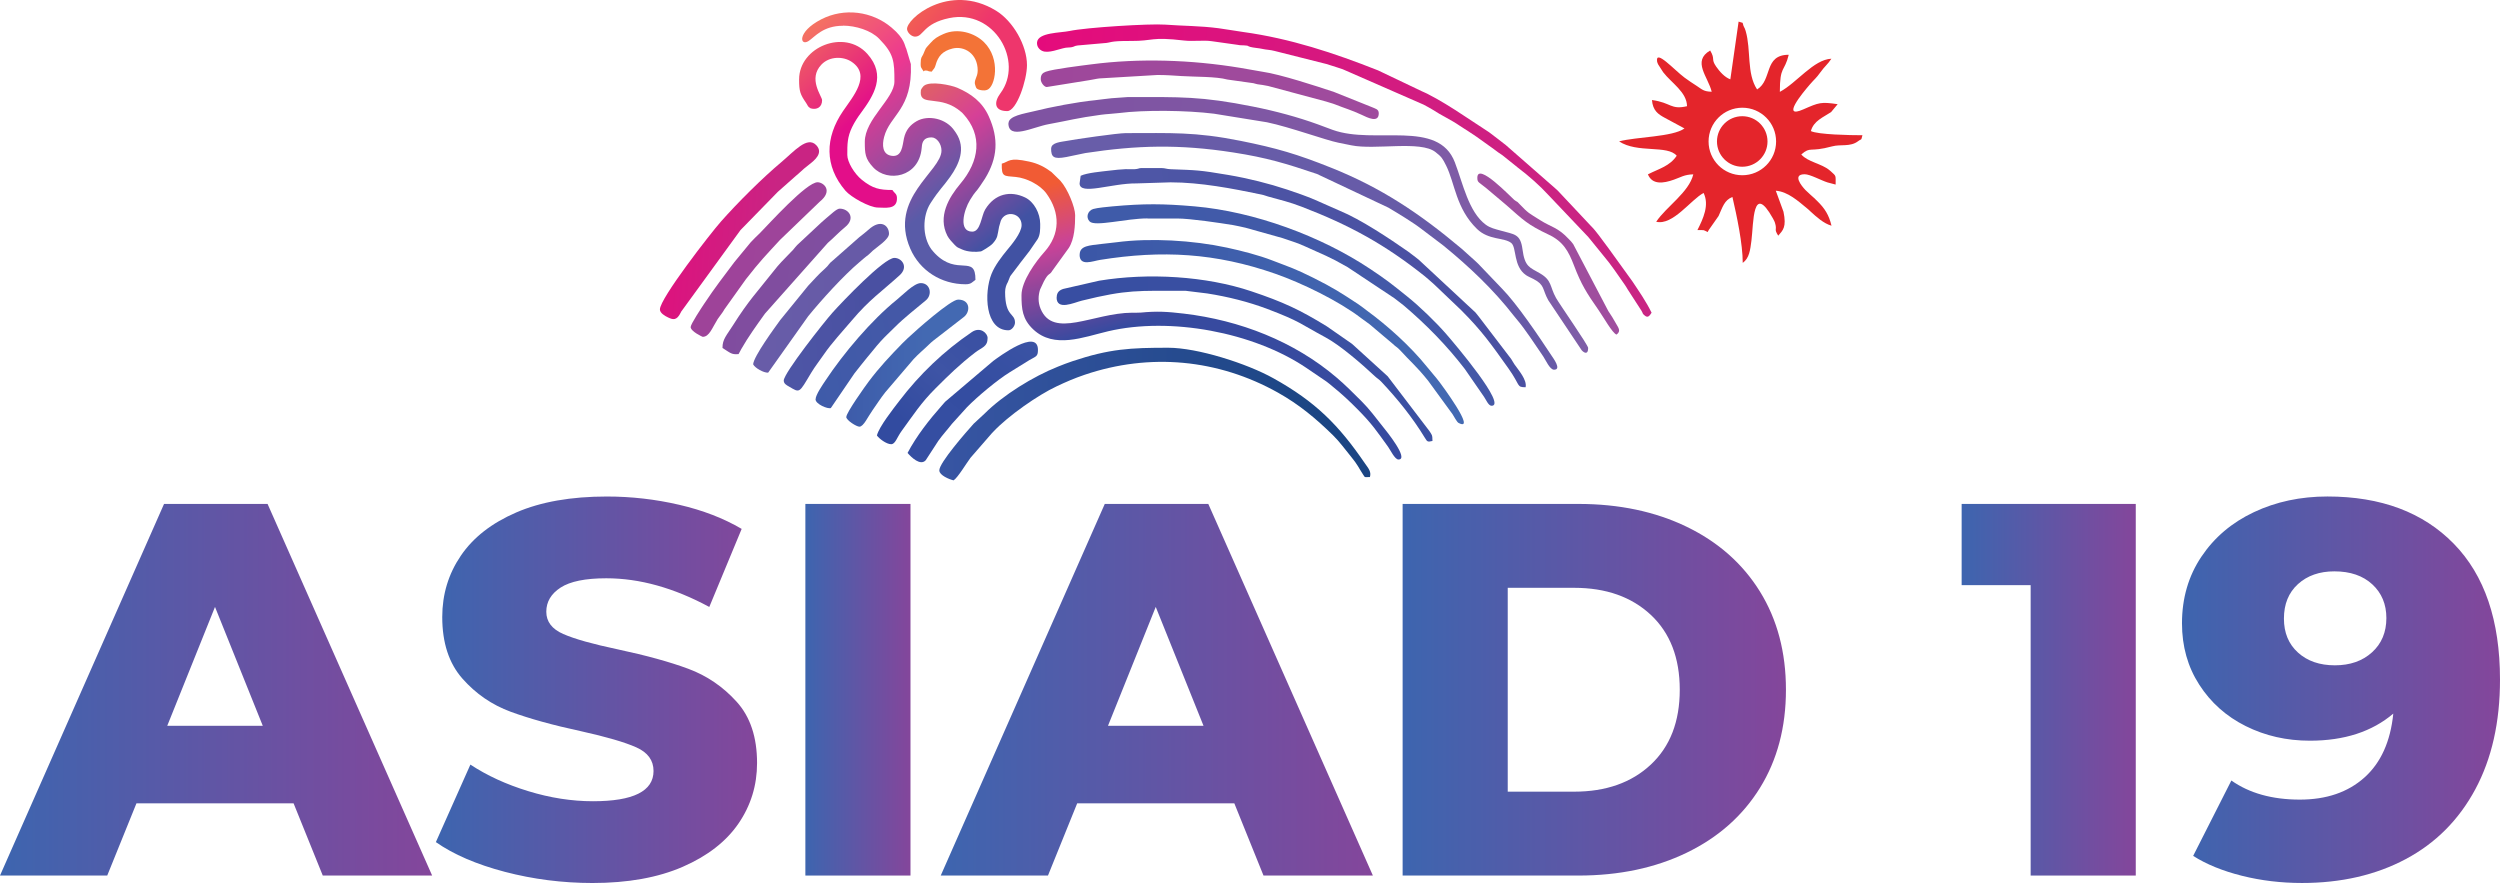 <?xml version="1.0" encoding="utf-8"?>
<!-- Generator: Adobe Illustrator 26.0.2, SVG Export Plug-In . SVG Version: 6.00 Build 0)  -->
<svg version="1.1" id="Layer_1" xmlns="http://www.w3.org/2000/svg" xmlns:xlink="http://www.w3.org/1999/xlink" x="0px" y="0px"
	 viewBox="0 0 222 78.409" style="enable-background:new 0 0 222 78.409;" xml:space="preserve">
<style type="text/css">
	.st0{fill-rule:evenodd;clip-rule:evenodd;fill:#E4252B;}
	.st1{fill-rule:evenodd;clip-rule:evenodd;fill:url(#path156_00000136372477482661480310000017417986660333748108_);}
	.st2{fill-rule:evenodd;clip-rule:evenodd;fill:url(#path158_00000002380411007699798580000012726365522184971696_);}
	.st3{fill-rule:evenodd;clip-rule:evenodd;fill:url(#path160_00000126311654597500014140000018291031628844306858_);}
	.st4{fill-rule:evenodd;clip-rule:evenodd;fill:url(#path162_00000000904960882395456460000015889392623962648709_);}
	.st5{fill-rule:evenodd;clip-rule:evenodd;fill:url(#path164_00000083074844377977284410000012973057399695562384_);}
	.st6{fill-rule:evenodd;clip-rule:evenodd;fill:url(#path166_00000036244009942285768460000016769514794904933034_);}
	.st7{fill-rule:evenodd;clip-rule:evenodd;fill:url(#path168_00000112633828738567707150000008066477190261299377_);}
	.st8{fill-rule:evenodd;clip-rule:evenodd;fill:url(#path170_00000152240613563216193830000000785075088371110828_);}
	.st9{fill-rule:evenodd;clip-rule:evenodd;fill:url(#path172_00000101071473869818732900000009304142375024148888_);}
	.st10{fill-rule:evenodd;clip-rule:evenodd;fill:url(#path174_00000007394926544845991830000007181757028226389178_);}
	.st11{fill-rule:evenodd;clip-rule:evenodd;fill:url(#path176_00000075159315138615322620000009663572020636610709_);}
	.st12{fill-rule:evenodd;clip-rule:evenodd;fill:url(#path178_00000003820174076189946180000013846225024344668838_);}
	.st13{fill-rule:evenodd;clip-rule:evenodd;fill:url(#path180_00000143591081443346770010000010720038918069114763_);}
	.st14{fill-rule:evenodd;clip-rule:evenodd;fill:url(#path182_00000033370169010270831290000017661438596855803302_);}
	.st15{fill-rule:evenodd;clip-rule:evenodd;fill:url(#path184_00000014602305600700944850000011430405688035672192_);}
	.st16{fill-rule:evenodd;clip-rule:evenodd;fill:url(#path186_00000027563693656472513180000017361754679380460964_);}
	.st17{fill-rule:evenodd;clip-rule:evenodd;fill:url(#path188_00000151522010156150340140000017867779807958225846_);}
	.st18{fill-rule:evenodd;clip-rule:evenodd;fill:url(#path190_00000135653476723583127150000011231901005127004558_);}
	.st19{fill-rule:evenodd;clip-rule:evenodd;fill:url(#path192_00000078736042457943737370000002020492053695176102_);}
	.st20{fill-rule:evenodd;clip-rule:evenodd;fill:url(#path194_00000101804371854390449190000012142060406110176924_);}
	.st21{fill-rule:evenodd;clip-rule:evenodd;fill:url(#path200_00000134957059265932056460000008302778601133405370_);}
	.st22{fill-rule:evenodd;clip-rule:evenodd;fill:url(#path202_00000004540673873802546140000010362340397356349319_);}
	.st23{fill:url(#SVGID_1_);}
	.st24{fill:url(#SVGID_00000183932003964839057130000006969109036694019466_);}
	.st25{fill:url(#SVGID_00000027603004396032225850000005381742556908557475_);}
	.st26{fill:url(#SVGID_00000093147977506287318380000003957007844686451869_);}
	.st27{fill:url(#SVGID_00000088848595767383084150000002402668097862418100_);}
	.st28{fill:url(#SVGID_00000114758483405565316640000014280518059160764586_);}
	.st29{fill:url(#SVGID_00000017495386282740466330000014958626336624550283_);}
</style>
<g>
	<g>
		<path id="path150" class="st0" d="M153.651,7.043c-0.503-0.18-0.951-0.691-1.257-1.131
			c-0.485-0.7-0.054-0.628-0.53-1.427c-1.634,0.943-0.18,2.343,0.135,3.662
			c-0.718-0.018-0.853-0.206-1.32-0.512c-0.413-0.269-0.709-0.458-1.095-0.745
			c-0.907-0.673-2.612-2.585-2.433-1.418c0,0.027,0.027,0.09,0.036,0.117
			c0.009,0.036,0.036,0.09,0.054,0.126l0.449,0.7
			c0.736,0.96,2.1,1.759,2.118,3.016c-1.463,0.341-1.391-0.314-3.115-0.548
			c0.081,0.943,0.539,1.257,1.158,1.589l1.732,0.934
			c-1.059,0.763-4.255,0.736-5.808,1.149c1.625,1.077,4.291,0.296,5.117,1.275
			c-0.619,0.925-1.544,1.14-2.558,1.652c0.386,0.943,1.364,0.808,2.298,0.476
			c0.619-0.215,0.934-0.458,1.732-0.476c-0.377,1.598-2.397,2.863-3.294,4.21
			c1.481,0.359,3.07-1.957,4.21-2.558c0.521,1.077-0.027,2.262-0.548,3.294
			c0.718,0.018,0.431-0.045,0.916,0.18c0.009-0.027,0.027-0.09,0.027-0.072
			l0.081-0.144c0.009-0.009,0.045-0.054,0.054-0.072l0.799-1.14
			c0.35-0.763,0.503-1.409,1.23-1.688c0.386,1.661,0.916,4.165,0.916,5.853
			c0.592-0.431,0.664-1.158,0.772-1.975c0.197-1.58,0.09-5.215,1.903-1.984
			l0.126,0.242c0.018,0.045,0.036,0.09,0.054,0.135
			c0.233,0.727-0.126,0.503,0.296,1.167c0.413-0.476,0.754-0.754,0.467-2.127
			l-0.682-1.867c1.077,0.081,1.993,0.925,2.801,1.589
			c0.18,0.144,0.099,0.09,0.287,0.26c0.512,0.467,1.167,1.068,1.858,1.257
			c-0.224-0.951-0.601-1.544-1.275-2.199c-0.108-0.108-0.09-0.099-0.278-0.269
			c-1.014-0.943,0.844,0.763-0.197-0.171l-0.566-0.53
			c-0.341-0.359-1.194-1.4-0.063-1.4c0.476,0,1.481,0.557,2.029,0.727
			c0.26,0.081,0.422,0.099,0.718,0.189c0-0.88,0.063-0.718-0.449-1.194
			c-0.027-0.027-0.072-0.063-0.099-0.081c-0.682-0.583-1.948-0.736-2.504-1.4
			c0.88-0.745,0.655-0.153,2.747-0.718c0.754-0.206,1.598,0.072,2.298-0.458
			c0.359-0.269,0.242,0.009,0.386-0.53c-1.122,0-3.932-0.054-4.578-0.368
			c0.242-0.916,1.113-1.23,1.795-1.688l0.583-0.7
			c-1.49-0.224-1.67-0.144-3.043,0.458c-2.011,0.889-0.099-1.427,0.566-2.199
			c0.44-0.512,0.557-0.548,0.934-1.077c0.404-0.566,0.664-0.718,0.987-1.221
			c-1.589,0.072-3.07,2.145-4.578,2.944c0-2.352,0.404-1.723,0.79-3.294
			c-2.235,0-1.436,2.235-2.81,3.079c-0.943-1.418-0.521-3.501-1.014-5.188
			c-0.126-0.431-0.162-0.251-0.269-0.727l-0.359-0.108l-0.736,5.143V7.043z
			 M154.719,9.565c1.661,0,2.998,1.346,2.998,2.998c0,1.661-1.346,2.998-2.998,2.998
			c-1.661,0-2.998-1.346-2.998-2.998C151.721,10.903,153.068,9.565,154.719,9.565z"/>
		<circle id="circle152" class="st0" cx="154.711" cy="12.563" r="2.244">
		</circle>
	</g>
	<g>
		
			<linearGradient id="path156_00000160170137389198393810000007218845304807216268_" gradientUnits="userSpaceOnUse" x1="20860.814" y1="-32172.32" x2="22240.51" y2="-33834.934" gradientTransform="matrix(0.013 0 0 -0.013 -204.401 -423.111)">
			<stop  offset="0" style="stop-color:#FDB928"/>
			<stop  offset="0.58" style="stop-color:#ED3791"/>
			<stop  offset="1" style="stop-color:#595BA8"/>
		</linearGradient>
		
			<path id="path156" style="fill-rule:evenodd;clip-rule:evenodd;fill:url(#path156_00000160170137389198393810000007218845304807216268_);" d="
			M74.853,2.277c1.136,0,2.5,0.425,3.216,1.164
			c1.322,1.35,1.355,1.999,1.355,3.798c0,1.513-2.629,3.335-2.629,5.349
			c0,1.055,0.029,1.498,0.744,2.271c1.269,1.365,4.066,0.902,4.304-1.694
			c0.033-0.367,0.048-0.964,0.883-0.964c0.444,0,0.878,0.554,0.878,1.169
			c0,1.842-4.715,4.204-2.772,8.709c0.845,1.956,2.758,3.164,4.91,3.164
			c0.515,0,0.587-0.196,0.878-0.391c0.014-2.324-1.608-0.282-3.593-2.343
			c-0.076-0.081-0.248-0.272-0.315-0.363c-0.83-1.131-0.802-2.992-0.081-4.104
			c0.854-1.317,1.059-1.374,1.746-2.343c0.778-1.098,1.432-2.52,0.511-3.903
			c-0.081-0.124-0.029-0.038-0.11-0.157c-0.74-1.131-2.372-1.465-3.388-0.873
			c-0.549,0.32-0.954,0.763-1.117,1.513c-0.138,0.654-0.167,1.699-1.107,1.556
			c-0.821-0.124-0.84-0.964-0.659-1.665c0.511-1.976,2.543-2.453,2.376-6.48
			l-0.406-1.36c-0.162-0.291-0.11-0.873-1.312-1.885
			c-1.723-1.451-4.199-1.78-6.246-0.725c-2.176,1.121-1.894,2.434-1.112,1.918
			c0.549-0.363,1.269-1.35,3.044-1.35V2.277z"/>
		
			<linearGradient id="path158_00000143594956659654095190000014945024725920553623_" gradientUnits="userSpaceOnUse" x1="23398.859" y1="-33670.898" x2="23672.994" y2="-34704.539" gradientTransform="matrix(0.013 0 0 -0.013 -204.401 -423.111)">
			<stop  offset="0" style="stop-color:#F15B34"/>
			<stop  offset="0.388" style="stop-color:#C94398"/>
			<stop  offset="1" style="stop-color:#374A9F"/>
		</linearGradient>
		
			<path id="path158" style="fill-rule:evenodd;clip-rule:evenodd;fill:url(#path158_00000143594956659654095190000014945024725920553623_);" d="
			M88.958,14.536c-0.024,1.202,0.181,1.074,1.25,1.179
			c0.95,0.095,2.152,0.692,2.715,1.47c1.241,1.708,1.236,3.617-0.196,5.206
			c-0.744,0.83-2.018,2.567-2.018,3.817c0,1.222,0.076,2.133,1.045,3.044
			c1.861,1.751,4.452,0.682,6.638,0.167c5.526-1.303,12.912,0.086,17.589,3.235
			l1.799,1.222c0.234,0.162,0.372,0.301,0.592,0.477
			c0.802,0.649,1.422,1.231,2.138,1.952c1.322,1.322,1.77,2.018,2.753,3.374
			c0.186,0.253,0.596,1.126,0.916,1.126c0.993,0-1.107-2.577-1.331-2.854
			c-0.692-0.864-1.217-1.599-1.952-2.329c-0.735-0.73-1.384-1.393-2.195-2.085
			c-3.789-3.235-8.618-5.101-13.576-5.688c-1.489-0.177-2.405-0.229-3.822-0.091
			c-0.258,0.024-0.515,0.005-0.773,0.01c-3.464,0.024-6.991,2.352-8.122-0.339
			c-0.248-0.592-0.215-1.183-0.057-1.704l0.339-0.725
			c0.458-0.864,0.477-0.487,0.763-0.969l1.446-1.999
			c0.52-0.792,0.573-2.009,0.573-2.925c0-0.692-0.654-2.329-1.317-3.063
			l-0.787-0.768c-0.587-0.439-1.193-0.759-1.99-0.93
			c-1.832-0.401-1.742,0.005-2.429,0.191H88.958z"/>
		
			<linearGradient id="path160_00000093893792212370423760000005061674362774043809_" gradientUnits="userSpaceOnUse" x1="19944.232" y1="-33595.445" x2="21048.146" y2="-33689.07" gradientTransform="matrix(0.013 0 0 -0.013 -204.401 -423.111)">
			<stop  offset="0" style="stop-color:#E7097B"/>
			<stop  offset="1" style="stop-color:#C92483"/>
		</linearGradient>
		
			<path id="path160" style="fill-rule:evenodd;clip-rule:evenodd;fill:url(#path160_00000093893792212370423760000005061674362774043809_);" d="
			M58.6,27.477c0,0.324,0.444,0.582,0.744,0.721c0.396,0.181,0.744,0.315,1.117-0.463
			c0.005-0.01,0.014-0.038,0.019-0.048l5.278-7.258l3.283-3.364
			c0.01-0.01,0.029-0.029,0.038-0.038l1.646-1.455
			c0.014-0.014,0.038-0.029,0.057-0.043l0.616-0.554
			c0.196-0.167,0.296-0.243,0.487-0.391c0.444-0.348,1.255-0.993,0.606-1.684
			c-0.802-0.859-1.956,0.53-3.121,1.508c-1.661,1.393-3.851,3.569-5.344,5.259
			c-0.94,1.064-5.426,6.833-5.426,7.807V27.477z"/>
		
			<linearGradient id="path162_00000119820362044257861010000004169465614386343300_" gradientUnits="userSpaceOnUse" x1="22459.52" y1="-33021.27" x2="26653.824" y2="-33376.941" gradientTransform="matrix(0.013 0 0 -0.013 -204.401 -423.111)">
			<stop  offset="0" style="stop-color:#E7097B"/>
			<stop  offset="1" style="stop-color:#C92483"/>
		</linearGradient>
		
			<path id="path162" style="fill-rule:evenodd;clip-rule:evenodd;fill:url(#path162_00000119820362044257861010000004169465614386343300_);" d="
			M146.659,27.768c-0.458-0.954-1.121-1.909-1.699-2.777l-2.162-2.997
			c-0.072-0.095-0.091-0.115-0.167-0.22c-0.444-0.577-0.864-1.226-1.379-1.732
			l-2.92-3.111c-0.062-0.062-0.134-0.119-0.205-0.186l-4.409-3.86
			c-0.492-0.401-0.988-0.749-1.484-1.14l-2.286-1.503
			c-1.045-0.692-2.109-1.36-3.226-1.928c-0.177-0.091-0.277-0.119-0.472-0.215
			l-3.884-1.851c-3.889-1.541-7.788-2.83-11.972-3.407
			c-0.659-0.091-1.498-0.243-2.185-0.334c-1.622-0.215-3.149-0.2-4.748-0.32
			c-1.412-0.1-7.038,0.253-8.475,0.563c-0.802,0.172-2.796,0.124-2.896,0.997
			c-0.043,0.391,0.21,0.668,0.468,0.778c0.549,0.243,1.489-0.186,2.071-0.286
			c0.2-0.033,0.329-0.01,0.534-0.048c0.267-0.052,0.215-0.11,0.525-0.153
			l2.329-0.205c0.701-0.033,0.41-0.21,2.429-0.196
			c2.028,0.01,1.694-0.391,4.7-0.038c0.792,0.095,1.737-0.052,2.472,0.062
			l2.305,0.324c0.253,0.052,0.296,0.024,0.544,0.043
			c0.525,0.038,0.22,0.038,0.544,0.134c0.296,0.086,0.763,0.105,1.088,0.181
			c0.339,0.081,0.701,0.076,1.083,0.181l4.586,1.155
			c0.119,0.038,0.348,0.115,0.52,0.162c0.358,0.105,0.611,0.205,0.95,0.31
			l7.177,3.14c0.291,0.167,0.539,0.277,0.811,0.453
			c0.759,0.506,1.608,0.878,2.381,1.412c0.282,0.196,0.477,0.296,0.773,0.496
			c0.286,0.191,0.468,0.32,0.759,0.506l1.532,1.098
			c0.267,0.22,0.463,0.334,0.74,0.525l1.403,1.126
			c0.94,0.711,1.918,1.57,2.715,2.443l3.507,3.693
			c0.014,0.014,0.033,0.038,0.043,0.052l1.307,1.608
			c0.692,0.811,1.279,1.708,1.894,2.582c0.115,0.167,0.167,0.262,0.262,0.42
			l1.222,1.89c0.177,0.296,0.038,0.21,0.277,0.415
			c0.296,0.262,0.444,0.024,0.625-0.248L146.659,27.768z"/>
		
			<linearGradient id="path164_00000069356418658361657380000013166397884729228686_" gradientUnits="userSpaceOnUse" x1="21604.199" y1="-32824.445" x2="22611.936" y2="-34115.934" gradientTransform="matrix(0.013 0 0 -0.013 -204.401 -423.111)">
			<stop  offset="0" style="stop-color:#ED8D22"/>
			<stop  offset="0.541" style="stop-color:#D64097"/>
			<stop  offset="1" style="stop-color:#4152A3"/>
		</linearGradient>
		
			<path id="path164" style="fill-rule:evenodd;clip-rule:evenodd;fill:url(#path164_00000069356418658361657380000013166397884729228686_);" d="
			M81.757,8.214c0,1.274,1.794,0.143,3.612,1.737
			c0.095,0.086,0.038,0.024,0.148,0.143c1.794,1.942,1.432,4.237-0.234,6.218
			c-1.035,1.231-2.023,2.916-1.16,4.619c0.134,0.267,0.453,0.611,0.649,0.811
			c0.267,0.272,0.272,0.229,0.663,0.41c0.491,0.224,1.207,0.248,1.68,0.172
			c0.048-0.01,0.802-0.434,1.045-0.706c0.468-0.53,0.396-0.697,0.558-1.484
			l0.153-0.53c0.391-0.964,1.847-0.711,1.847,0.387
			c0,0.697-0.935,1.789-1.288,2.214c-0.482,0.587-1.074,1.35-1.384,2.119
			c-0.673,1.675-0.582,5.006,1.503,5.006c0.291,0,0.582-0.387,0.582-0.682
			c0-0.883-0.878-0.477-0.878-2.725c0-0.353,0.115-0.663,0.243-0.873l0.153-0.382
			c0.072-0.186,0-0.014,0.095-0.191l0.778-1.026
			c0.005-0.01,0.019-0.033,0.029-0.043l0.802-1.035
			c0.014-0.014,0.033-0.038,0.043-0.052l0.749-1.093
			c0.234-0.396,0.224-0.868,0.224-1.341c0-0.95-0.554-1.976-1.341-2.352
			c-1.288-0.62-2.682-0.358-3.545,1.069c-0.348,0.573-0.401,1.966-1.145,1.966
			c-1.25,0-0.763-1.89-0.196-2.82c0.511-0.835,0.496-0.639,0.897-1.245
			c0.157-0.234,0.277-0.401,0.429-0.644c1.121-1.832,1.231-3.536,0.339-5.521
			c-0.582-1.298-1.584-2.023-2.801-2.548c-0.558-0.239-2.4-0.625-2.959-0.177
			c-0.014,0.014-0.038,0.033-0.052,0.048l-0.129,0.162
			c-0.091,0.167-0.1,0.115-0.1,0.387L81.757,8.214z"/>
		
			<linearGradient id="path166_00000039122438148528823380000003599377574588505520_" gradientUnits="userSpaceOnUse" x1="21827.529" y1="-34877.324" x2="24738.525" y2="-34877.324" gradientTransform="matrix(0.013 0 0 -0.013 -204.401 -423.111)">
			<stop  offset="0" style="stop-color:#3B57A7"/>
			<stop  offset="1" style="stop-color:#1B4583"/>
		</linearGradient>
		
			<path id="path166" style="fill-rule:evenodd;clip-rule:evenodd;fill:url(#path166_00000039122438148528823380000003599377574588505520_);" d="
			M83.413,41.778c0,0.42,0.868,0.787,1.265,0.878
			c0.387-0.253,1.121-1.498,1.503-2.004l1.899-2.185
			c0.024-0.024,0.105-0.11,0.143-0.148c1.303-1.384,3.932-3.231,5.616-4.018
			c0.821-0.387,1.551-0.706,2.477-1.021c5.798-1.966,11.863-1.384,17.164,1.584
			c1.885,1.059,3.34,2.271,4.882,3.779c0.601,0.587,1.055,1.236,1.603,1.899
			c0.611,0.74,0.687,1.007,1.059,1.57c0.229,0.344,0.095,0.248,0.625,0.248
			c0.143-0.491-0.148-0.783-0.444-1.212c-2.338-3.426-4.404-5.483-8.112-7.549
			c-2.4-1.341-6.776-2.72-9.348-2.72c-3.355,0-5.216,0.091-8.527,1.202
			c-0.458,0.153-0.845,0.305-1.274,0.477c-2.19,0.873-4.843,2.5-6.523,4.18
			l-0.959,0.888c-0.654,0.725-3.054,3.464-3.054,4.147L83.413,41.778z"/>
		
			<linearGradient id="path168_00000173880254752117376440000000224819101900269503_" gradientUnits="userSpaceOnUse" x1="22562.588" y1="-33721.918" x2="26045.533" y2="-33821.078" gradientTransform="matrix(0.013 0 0 -0.013 -204.401 -423.111)">
			<stop  offset="0" style="stop-color:#685EA9"/>
			<stop  offset="1" style="stop-color:#675AA7"/>
		</linearGradient>
		
			<path id="path168" style="fill-rule:evenodd;clip-rule:evenodd;fill:url(#path168_00000173880254752117376440000000224819101900269503_);" d="
			M93.338,13.176c0,0.773,0.21,0.983,1.35,0.768l1.694-0.353
			c4.552-0.692,8.312-0.802,13.132-0.052c2.978,0.463,4.686,0.983,7.43,1.909
			l6.346,2.992c0.888,0.53,2.147,1.284,2.963,1.913l1.933,1.465
			c2.267,1.851,4.443,3.908,6.237,6.218c0.072,0.091,0.134,0.162,0.219,0.267
			c0.888,1.045,1.632,2.252,2.395,3.345c0.21,0.301,0.582,1.183,0.959,1.183
			c0.701,0-0.057-1.007-0.253-1.303c-1.093-1.661-3.044-4.557-4.39-5.922
			l-2.095-2.19c-0.091-0.086-0.105-0.1-0.2-0.191
			c-0.019-0.019-0.081-0.072-0.1-0.091l-1.179-1.059
			c-0.072-0.062-0.038-0.029-0.105-0.086c-3.617-3.035-7.048-5.335-11.481-7.1
			c-2.997-1.198-4.815-1.737-8.026-2.381c-4.066-0.816-6.194-0.687-10.207-0.687
			c-0.711,0-4.514,0.549-5.244,0.692c-0.449,0.086-1.37,0.129-1.37,0.673
			L93.338,13.176z"/>
		
			<linearGradient id="path170_00000057845442853295597550000001617953231754399137_" gradientUnits="userSpaceOnUse" x1="20783.785" y1="-34303.309" x2="21616.488" y2="-34241.027" gradientTransform="matrix(0.013 0 0 -0.013 -204.401 -423.111)">
			<stop  offset="0" style="stop-color:#4F58A7"/>
			<stop  offset="1" style="stop-color:#4A50A2"/>
		</linearGradient>
		
			<path id="path170" style="fill-rule:evenodd;clip-rule:evenodd;fill:url(#path170_00000057845442853295597550000001617953231754399137_);" d="
			M69.599,33.8c0,0.272,0.243,0.401,0.453,0.52
			c0.993,0.582,0.878,0.63,1.976-1.207c0.348-0.582,0.725-1.045,1.112-1.613
			c0.759-1.102,1.656-2.042,2.5-3.044c1.575-1.866,2.653-2.562,4.252-4.018
			c0.806-0.735,0.191-1.537-0.468-1.537c-0.935,0-4.657,3.927-5.478,4.839
			c-0.711,0.787-4.352,5.387-4.352,6.06H69.599z"/>
		
			<linearGradient id="path172_00000067230366922357243310000013572212127080310172_" gradientUnits="userSpaceOnUse" x1="22789.123" y1="-34084.863" x2="25771.744" y2="-33861.789" gradientTransform="matrix(0.013 0 0 -0.013 -204.401 -423.111)">
			<stop  offset="0" style="stop-color:#4F58A7"/>
			<stop  offset="1" style="stop-color:#4A50A2"/>
		</linearGradient>
		
			<path id="path172" style="fill-rule:evenodd;clip-rule:evenodd;fill:url(#path172_00000067230366922357243310000013572212127080310172_);" d="
			M95.963,15.605l-0.095,0.682c0,1.098,2.825-0.024,5.058,0l3.016-0.095
			c2.663,0,5.464,0.544,8.064,1.083c0.305,0.062,0.301,0.095,0.601,0.177
			c1.102,0.305,1.899,0.487,2.987,0.907c4.261,1.637,7.396,3.355,10.942,6.184
			c0.267,0.215,0.534,0.468,0.83,0.725l2.391,2.281
			c1.851,1.851,2.701,3.073,4.185,5.158c1.098,1.537,0.701,1.68,1.532,1.68
			c0.138-0.659-0.635-1.522-0.988-2.028c-0.119-0.172-0.177-0.301-0.296-0.482
			l-2.782-3.641c-0.162-0.191-0.224-0.305-0.387-0.487l-5.044-4.691
			c-0.315-0.239-0.601-0.477-0.935-0.716c-1.656-1.155-4.199-2.858-6.094-3.636
			c-0.701-0.291-1.436-0.649-2.228-0.983c-0.787-0.329-1.589-0.611-2.424-0.888
			c-1.608-0.534-3.445-0.997-5.22-1.298c-2.624-0.444-2.777-0.42-5.134-0.511
			c-0.358-0.014-0.487-0.1-0.773-0.1h-1.847c-0.191,0-0.22,0.081-0.582,0.1
			c-0.253,0.014-0.53-0.01-0.783-0.005c-0.367,0.01-1.002,0.076-1.432,0.129
			c-0.711,0.086-1.995,0.191-2.558,0.458L95.963,15.605z"/>
		
			<linearGradient id="path174_00000035505409274152360290000010183304401014751417_" gradientUnits="userSpaceOnUse" x1="21007.582" y1="-34499.387" x2="21768.193" y2="-34337.223" gradientTransform="matrix(0.013 0 0 -0.013 -204.401 -423.111)">
			<stop  offset="0" style="stop-color:#3E5CAA"/>
			<stop  offset="1" style="stop-color:#4458A7"/>
		</linearGradient>
		
			<path id="path174" style="fill-rule:evenodd;clip-rule:evenodd;fill:url(#path174_00000035505409274152360290000010183304401014751417_);" d="
			M72.419,35.456c0,0.429,1.093,0.888,1.36,0.778l2.09-3.068
			c0.387-0.515,0.754-0.935,1.121-1.408c0.191-0.243,0.363-0.439,0.573-0.692
			c0.186-0.229,0.415-0.511,0.625-0.74c0.41-0.453,0.83-0.835,1.265-1.269
			c0.873-0.873,1.818-1.589,2.768-2.391c0.601-0.506,0.387-1.527-0.453-1.527
			c-0.611,0-1.627,1.074-2.128,1.474c-2.248,1.809-4.743,4.767-6.342,7.182
			c-0.229,0.344-0.873,1.269-0.873,1.656L72.419,35.456z"/>
		
			<linearGradient id="path176_00000125598587809814606620000004811383335505276593_" gradientUnits="userSpaceOnUse" x1="22827.574" y1="-34452.918" x2="25642.248" y2="-33852.789" gradientTransform="matrix(0.013 0 0 -0.013 -204.401 -423.111)">
			<stop  offset="0" style="stop-color:#3E5CAA"/>
			<stop  offset="1" style="stop-color:#4458A7"/>
		</linearGradient>
		
			<path id="path176" style="fill-rule:evenodd;clip-rule:evenodd;fill:url(#path176_00000125598587809814606620000004811383335505276593_);" d="
			M101.899,19.403h2.629c1.183,0,3.765,0.391,4.958,0.582
			c0.406,0.067,0.659,0.143,1.126,0.239l3.269,0.916
			c0.673,0.229,1.37,0.444,1.99,0.73c1.641,0.754,2.123,0.888,3.794,1.851
			l4.151,2.758c0.286,0.239,0.534,0.391,0.821,0.635
			c2.014,1.708,3.827,3.555,5.44,5.655l1.708,2.472
			c0.177,0.253,0.387,0.792,0.668,0.792c1.389,0-3.235-5.459-4.032-6.375
			c-0.916-1.055-2.338-2.429-3.417-3.297c-1.346-1.083-1.88-1.517-3.35-2.491
			c-4.357-2.901-10.264-5.082-15.57-5.545c-2.801-0.243-4.481-0.253-7.296,0
			c-0.396,0.038-1.355,0.124-1.713,0.234c-0.477,0.148-0.682,0.735-0.315,1.107
			c0.477,0.491,3.24-0.272,5.139-0.272V19.403z"/>
		
			<linearGradient id="path178_00000058575082413475661620000014680187630973649339_" gradientUnits="userSpaceOnUse" x1="21462.729" y1="-35069.664" x2="22097.801" y2="-34295.852" gradientTransform="matrix(0.013 0 0 -0.013 -204.401 -423.111)">
			<stop  offset="0" style="stop-color:#324BA0"/>
			<stop  offset="0.42" style="stop-color:#3E54A5"/>
			<stop  offset="1" style="stop-color:#384EA1"/>
		</linearGradient>
		
			<path id="path178" style="fill-rule:evenodd;clip-rule:evenodd;fill:url(#path178_00000058575082413475661620000014680187630973649339_);" d="
			M77.868,38.667c0.181,0.272,0.84,0.778,1.265,0.778
			c0.377,0,0.506-0.596,0.945-1.193c0.997-1.365,1.713-2.486,2.973-3.741
			c1.226-1.226,2.138-2.123,3.522-3.192c0.649-0.501,1.126-0.515,1.126-1.307
			c0-0.41-0.635-1.04-1.398-0.525c-2.486,1.684-4.633,3.741-6.442,6.113
			c-0.496,0.649-1.809,2.305-1.99,3.073V38.667z"/>
		
			<linearGradient id="path180_00000074439839696702280570000011508091787062399875_" gradientUnits="userSpaceOnUse" x1="22617.545" y1="-34506.715" x2="25148.992" y2="-34506.715" gradientTransform="matrix(0.013 0 0 -0.013 -204.401 -423.111)">
			<stop  offset="0" style="stop-color:#374EA2"/>
			<stop  offset="1" style="stop-color:#3B50A2"/>
		</linearGradient>
		
			<path id="path180" style="fill-rule:evenodd;clip-rule:evenodd;fill:url(#path180_00000074439839696702280570000011508091787062399875_);" d="
			M93.825,26.408c0,1.207,1.546,0.463,2.238,0.291
			c4.066-1.002,4.934-0.873,9.243-0.873l1.909,0.234
			c1.842,0.291,3.636,0.74,5.335,1.379c2.944,1.117,2.887,1.303,5.163,2.524
			c1.265,0.678,3.192,2.333,4.357,3.431c0.234,0.22,0.363,0.267,0.577,0.491
			c1.441,1.527,2.782,3.183,3.875,4.982c0.22,0.363,0.243,0.396,0.682,0.291
			c0-0.554-0.057-0.544-0.277-0.888l-3.703-4.858l-3.159-2.873l-2.238-1.556
			c-2.405-1.479-3.889-2.171-6.709-3.116c-4.018-1.35-9.152-1.661-13.514-0.94
			l-3.168,0.725c-0.339,0.105-0.601,0.291-0.601,0.763L93.825,26.408z"/>
		
			<linearGradient id="path182_00000024710967668042064620000006330914263768817074_" gradientUnits="userSpaceOnUse" x1="20844.094" y1="-32442.98" x2="21623.232" y2="-33303.203" gradientTransform="matrix(0.013 0 0 -0.013 -204.401 -423.111)">
			<stop  offset="0" style="stop-color:#FAA641"/>
			<stop  offset="1" style="stop-color:#E30E89"/>
		</linearGradient>
		
			<path id="path182" style="fill-rule:evenodd;clip-rule:evenodd;fill:url(#path182_00000024710967668042064620000006330914263768817074_);" d="
			M70.959,7.044c0,1.088,0.105,1.336,0.625,2.1
			c0.177,0.258,0.115,0.31,0.401,0.477c0.549,0.162,1.021-0.105,1.016-0.725
			c0-0.348-1.284-1.894-0.052-3.168c0.735-0.759,1.952-0.73,2.677-0.239
			c1.77,1.198,0.124,3.073-0.768,4.381c-1.599,2.343-1.67,4.872,0.22,7.067
			c0.491,0.573,2.143,1.494,2.887,1.494c0.606,0,1.603,0.191,1.68-0.687
			c0.048-0.558-0.191-0.539-0.401-0.873c-1.136,0-1.746-0.124-2.71-0.902
			c-0.663-0.534-1.293-1.575-1.293-2.209c0-0.916-0.01-1.584,0.434-2.486
			c0.224-0.453,0.491-0.864,0.783-1.255c1.117-1.522,2.281-3.312,0.563-5.235
			c-2.018-2.257-6.06-0.62-6.06,2.267V7.044z"/>
		
			<linearGradient id="path184_00000126303767371340675450000009536266732826612389_" gradientUnits="userSpaceOnUse" x1="20594.777" y1="-34092.234" x2="21466.637" y2="-34102.836" gradientTransform="matrix(0.013 0 0 -0.013 -204.401 -423.111)">
			<stop  offset="0" style="stop-color:#685EA9"/>
			<stop  offset="1" style="stop-color:#675AA7"/>
		</linearGradient>
		
			<path id="path184" style="fill-rule:evenodd;clip-rule:evenodd;fill:url(#path184_00000126303767371340675450000009536266732826612389_);" d="
			M66.874,32.345c0.177,0.344,0.926,0.763,1.336,0.749l3.555-5.01
			c1.188-1.46,3.145-3.617,4.543-4.796c0.134-0.11,0.272-0.234,0.42-0.358
			c0.167-0.143,0.224-0.177,0.382-0.301c0.172-0.138,0.234-0.229,0.401-0.377
			c0.367-0.32,1.432-0.997,1.432-1.489c0-0.73-0.73-1.36-1.823-0.363
			c-0.277,0.248-0.52,0.429-0.806,0.654l-2.329,2.052
			c-0.429,0.329-0.363,0.429-0.721,0.74c-0.616,0.534-1.045,1.064-1.494,1.522
			l-2.491,3.059c-0.482,0.668-2.343,3.202-2.4,3.918H66.874z"/>
		
			<linearGradient id="path186_00000043445906289300646980000000184671330060278941_" gradientUnits="userSpaceOnUse" x1="20368.143" y1="-33488.238" x2="26178.406" y2="-33929.461" gradientTransform="matrix(0.013 0 0 -0.013 -204.401 -423.111)">
			<stop  offset="0" style="stop-color:#804B9E"/>
			<stop  offset="1" style="stop-color:#7E5DA7"/>
		</linearGradient>
		
			<path id="path186" style="fill-rule:evenodd;clip-rule:evenodd;fill:url(#path186_00000043445906289300646980000000184671330060278941_);" d="
			M64.149,30.894c0.721,0.453,0.811,0.611,1.436,0.549
			c0.091-0.148,0.143-0.277,0.239-0.444c0.62-1.088,1.379-2.138,2.104-3.149
			l5.583-6.284c0.52-0.439,0.993-0.959,1.527-1.393
			c0.978-0.787,0.339-1.646-0.477-1.646c-0.272,0-0.797,0.53-1.193,0.849
			c-0.157,0.129-0.277,0.239-0.415,0.363l-2.162,2.018
			c-0.129,0.134-0.21,0.243-0.315,0.367c-0.014,0.014-0.029,0.038-0.043,0.052
			l-1.05,1.088c-0.239,0.248-0.477,0.544-0.668,0.787
			c-1.498,1.899-2.238,2.629-3.627,4.834c-0.549,0.868-0.945,1.25-0.93,1.999
			L64.149,30.894z M89.545,10.938c0,1.522,2.176,0.339,3.588,0.086
			c1.78-0.324,2.491-0.544,4.614-0.83c0.568-0.076,1.021-0.081,1.599-0.153
			c2.257-0.291,6.022-0.248,8.465,0.057l4.691,0.759
			c2.004,0.415,5.259,1.603,6.356,1.818c0.429,0.081,0.725,0.143,1.136,0.229
			c2.114,0.439,6.141-0.449,7.477,0.601c0.549,0.429,0.62,0.554,0.945,1.198
			c0.787,1.579,0.864,3.798,2.739,5.626c1.04,1.012,2.41,0.744,3.04,1.245
			c0.501,0.401,0.162,2.076,1.322,2.863c0.191,0.129,0.453,0.234,0.644,0.334
			c1.04,0.53,0.778,0.907,1.322,1.885l2.968,4.443
			c0.21,0.239,0.577,0.434,0.577-0.2c0-0.253-2.524-3.856-2.854-4.443
			c-0.568-1.012-0.339-1.551-1.422-2.181c-0.921-0.539-1.35-0.563-1.556-2.138
			c-0.181-1.412-0.754-1.312-1.942-1.661c-0.496-0.143-0.911-0.224-1.322-0.525
			c-1.522-1.131-2.018-3.646-2.739-5.531c-1.474-3.865-7.105-1.546-10.837-2.882
			c-0.444-0.157-0.897-0.339-1.35-0.501c-1.737-0.63-3.736-1.174-5.726-1.57
			c-4.633-0.926-6.404-0.849-11.118-0.849l-1.455,0.105
			c-0.42,0.033-1.035,0.134-1.474,0.177c-1.599,0.157-3.913,0.601-5.44,0.983
			c-0.835,0.21-2.238,0.396-2.238,1.069L89.545,10.938z"/>
		
			<linearGradient id="path188_00000144318762876740257030000011422417224410988694_" gradientUnits="userSpaceOnUse" x1="21643.002" y1="-32006.439" x2="22461.635" y2="-32692.941" gradientTransform="matrix(0.013 0 0 -0.013 -204.401 -423.111)">
			<stop  offset="0" style="stop-color:#FABB15"/>
			<stop  offset="0.42" style="stop-color:#F37247"/>
			<stop  offset="1" style="stop-color:#EE366C"/>
		</linearGradient>
		
			<path id="path188" style="fill-rule:evenodd;clip-rule:evenodd;fill:url(#path188_00000144318762876740257030000011422417224410988694_);" d="
			M81.271,3.251c0.749,0,0.678-1.16,3.025-1.646
			c4.008-0.83,6.647,3.846,4.538,6.681C88.261,9.058,88.261,9.865,89.445,9.865
			c0.83,0,1.751-2.739,1.751-4.085c0-1.742-1.231-3.908-2.753-4.834
			c-4.194-2.558-8.05,0.783-7.893,1.68c0.057,0.315,0.41,0.63,0.721,0.63
			V3.251z"/>
		
			<linearGradient id="path190_00000183964921194509503450000010220345176425509525_" gradientUnits="userSpaceOnUse" x1="22772.436" y1="-34325.508" x2="25451.688" y2="-34325.508" gradientTransform="matrix(0.013 0 0 -0.013 -204.401 -423.111)">
			<stop  offset="0" style="stop-color:#3A54A5"/>
			<stop  offset="1" style="stop-color:#4369B2"/>
		</linearGradient>
		
			<path id="path190" style="fill-rule:evenodd;clip-rule:evenodd;fill:url(#path190_00000183964921194509503450000010220345176425509525_);" d="
			M95.868,22.615c0,1.078,1.169,0.563,1.823,0.463
			c5.507-0.878,10.255-0.62,15.556,1.231c2.348,0.821,5.621,2.405,7.63,3.946
			c0.262,0.2,0.453,0.324,0.735,0.534l2.057,1.737
			c0.267,0.262,0.42,0.31,0.678,0.592c0.835,0.926,1.451,1.417,2.467,2.687
			l2.176,2.982c0.115,0.181,0.382,0.687,0.52,0.763
			c1.684,0.888-1.589-3.502-1.67-3.607c-0.382-0.506-0.759-0.911-1.14-1.389
			c-1.446-1.799-3.479-3.631-5.33-4.982c-0.286-0.21-0.41-0.329-0.725-0.539
			c-1.532-1.012-2.29-1.503-4.046-2.376c-1.708-0.845-1.923-0.873-3.627-1.532
			c-1.193-0.463-2.715-0.854-4.023-1.136c-3.04-0.654-6.8-0.873-9.801-0.477
			c-0.496,0.067-0.83,0.086-1.312,0.148c-1.098,0.138-1.961,0.148-1.961,0.954
			H95.868z"/>
		
			<linearGradient id="path192_00000002381878785467970140000001890093367478476933_" gradientUnits="userSpaceOnUse" x1="21200.73" y1="-34534.43" x2="22038.904" y2="-34534.43" gradientTransform="matrix(0.013 0 0 -0.013 -204.401 -423.111)">
			<stop  offset="0" style="stop-color:#3A54A5"/>
			<stop  offset="1" style="stop-color:#4369B2"/>
		</linearGradient>
		
			<path id="path192" style="fill-rule:evenodd;clip-rule:evenodd;fill:url(#path192_00000002381878785467970140000001890093367478476933_);" d="
			M75.144,37.011c0,0.315,0.921,0.878,1.169,0.878c0.372,0,0.749-0.868,1.169-1.46
			c0.377-0.534,0.697-1.045,1.131-1.594l2.51-2.939
			c0.444-0.482,0.926-0.868,1.398-1.331c0.157-0.153,0.186-0.172,0.363-0.32
			l2.687-2.081c0.601-0.434,0.635-1.56-0.492-1.56
			c-0.654,0-3.722,2.715-4.466,3.417l-0.496,0.482
			c-1.074,1.102-2.033,2.123-2.963,3.359c-0.32,0.425-1.999,2.777-1.999,3.159
			L75.144,37.011z"/>
		
			<linearGradient id="path194_00000073001878988940298070000009463833964227216555_" gradientUnits="userSpaceOnUse" x1="21753.621" y1="-35175.285" x2="22380.207" y2="-34368.949" gradientTransform="matrix(0.013 0 0 -0.013 -204.401 -423.111)">
			<stop  offset="0" style="stop-color:#354EA2"/>
			<stop  offset="0.369" style="stop-color:#344DA1"/>
			<stop  offset="1" style="stop-color:#3D55A5"/>
		</linearGradient>
		
			<path id="path194" style="fill-rule:evenodd;clip-rule:evenodd;fill:url(#path194_00000073001878988940298070000009463833964227216555_);" d="
			M80.593,40.223c0.324,0.382,1.14,1.174,1.613,0.644l1.112-1.713
			c0.391-0.549,0.787-0.964,1.212-1.513l1.341-1.484
			c0.916-0.935,2.687-2.419,3.803-3.106l1.742-1.078
			c0.573-0.334,0.754-0.301,0.754-0.897c0-1.999-3.545,0.663-3.98,0.983
			l-4.261,3.617c-0.062,0.067-0.091,0.105-0.138,0.157l-0.138,0.157
			c-1.14,1.288-2.257,2.706-3.063,4.233H80.593z"/>
		
			<linearGradient id="path200_00000132086029843331052560000003132993809924071084_" gradientUnits="userSpaceOnUse" x1="20159.797" y1="-33314.551" x2="26399.418" y2="-33740.102" gradientTransform="matrix(0.013 0 0 -0.013 -204.401 -423.111)">
			<stop  offset="0" style="stop-color:#9E4299"/>
			<stop  offset="1" style="stop-color:#9F4E9E"/>
		</linearGradient>
		
			<path id="path200" style="fill-rule:evenodd;clip-rule:evenodd;fill:url(#path200_00000132086029843331052560000003132993809924071084_);" d="
			M131.188,15.801c0,0.41,0.129,0.367,0.768,0.888l1.794,1.513
			c1.546,1.355,1.875,1.737,3.784,2.639c1.274,0.601,1.751,1.465,2.233,2.725
			c0.644,1.694,1.136,2.467,2.176,3.956c0.453,0.649,1.236,2.061,1.603,2.19
			c0.439-0.315,0.153-0.625-0.062-1.012c-0.229-0.415-0.406-0.692-0.668-1.083
			l-3.116-5.941c-0.143-0.205-0.234-0.282-0.406-0.463
			c-0.978-1.04-1.532-1.031-2.524-1.661c-1.031-0.654-1.002-0.558-1.904-1.503
			c-0.019-0.019-0.062-0.067-0.081-0.086l-0.081-0.062
			c-0.014-0.01-0.072-0.014-0.229-0.143c-0.296-0.243-3.288-3.407-3.288-1.971
			V15.801z M61.329,29.033c0,0.401,1.055,0.878,1.069,0.878
			c0.592,0,0.835-0.783,1.336-1.584l0.449-0.62
			c0.091-0.143,0.086-0.143,0.148-0.243l1.904-2.667
			c1.303-1.67,1.751-2.1,3.03-3.493l3.522-3.388
			c1.212-0.973,0.363-1.713-0.172-1.732c-0.983-0.033-4.371,3.746-5.13,4.509
			c-0.286,0.286-0.563,0.53-0.826,0.826l-1.451,1.761
			c-1.069,1.436-1.622,2.109-2.696,3.722c-0.2,0.301-1.179,1.78-1.179,2.028
			L61.329,29.033z M92.952,7.727l3.77-0.606c0.301-0.038,0.644-0.134,0.907-0.157
			l5.149-0.305c0.792,0,1.398,0.048,2.143,0.095
			c1.145,0.076,3.083,0.033,4.075,0.31l2.31,0.324
			c0.024,0.005,0.048,0.014,0.072,0.019c0.019,0.005,0.043,0.014,0.062,0.019
			l0.229,0.057c0.282,0.043,0.62,0.076,0.94,0.153l5.139,1.379
			c0.282,0.1,0.549,0.153,0.811,0.258c0.792,0.32,1.484,0.511,2.372,0.93
			c0.482,0.229,1.503,0.759,1.503-0.138c0-0.382-0.305-0.41-0.616-0.554
			l-3.335-1.336c-1.503-0.506-4.829-1.589-6.37-1.804l-1.99-0.348
			c-4.328-0.711-8.918-0.873-13.247-0.305c-0.768,0.1-3.383,0.415-4.018,0.654
			c-0.272,0.1-0.453,0.262-0.439,0.682c0.01,0.301,0.315,0.673,0.53,0.673
			H92.952z"/>
		
			<linearGradient id="path202_00000077308675094770567830000009208126405838365067_" gradientUnits="userSpaceOnUse" x1="21744.172" y1="-32331.973" x2="22182.508" y2="-32666.254" gradientTransform="matrix(0.013 0 0 -0.013 -204.401 -423.111)">
			<stop  offset="0" style="stop-color:#F7BC16"/>
			<stop  offset="1" style="stop-color:#F37337"/>
		</linearGradient>
		
			<path id="path202" style="fill-rule:evenodd;clip-rule:evenodd;fill:url(#path202_00000077308675094770567830000009208126405838365067_);" d="
			M81.757,5.584c0,0.282-0.024,0.339,0.134,0.563
			c0.301,0.429-0.067,0.033,0.458,0.129c0.01,0,0.105,0.076,0.387,0.086
			c0.177-0.262,0.262-0.262,0.348-0.587c0.215-0.792,0.625-1.245,1.498-1.465
			c1.016-0.253,2.238,0.425,2.238,1.952c0,0.639-0.406,0.873-0.2,1.355
			c0.067,0.157,0.033,0.334,0.601,0.406c0.143,0.019,0.305,0.005,0.434-0.043
			c0.716-0.248,1.245-2.725-0.272-4.233c-0.83-0.826-2.338-1.293-3.607-0.725
			c-0.506,0.224-0.802,0.396-1.15,0.797c-0.525,0.596-0.339,0.305-0.639,0.993
			c-0.005,0.01-0.019,0.033-0.024,0.048c-0.11,0.224-0.205,0.239-0.205,0.721
			V5.584z"/>
	</g>
	<g>
		<linearGradient id="SVGID_1_" gradientUnits="userSpaceOnUse" x1="0" y1="61.249" x2="38.376" y2="61.249">
			<stop  offset="0" style="stop-color:#3D65AF"/>
			<stop  offset="1" style="stop-color:#84469B"/>
		</linearGradient>
		<path class="st23" d="M26.071,71.338H12.116l-2.594,6.411H0l14.567-33h9.193
			l14.615,33h-9.713L26.071,71.338z M23.336,64.454l-4.244-10.56l-4.242,10.56
			H23.336z"/>
		
			<linearGradient id="SVGID_00000178183646656539841930000002778163018175066497_" gradientUnits="userSpaceOnUse" x1="38.705" y1="61.249" x2="67.227" y2="61.249">
			<stop  offset="0" style="stop-color:#3D65AF"/>
			<stop  offset="1" style="stop-color:#84469B"/>
		</linearGradient>
		<path style="fill:url(#SVGID_00000178183646656539841930000002778163018175066497_);" d="M44.835,77.42
			c-2.515-0.66-4.558-1.54-6.13-2.641l3.066-6.883
			c1.476,0.975,3.188,1.762,5.138,2.358c1.948,0.598,3.865,0.896,5.751,0.896
			c3.583,0,5.374-0.896,5.374-2.687c0-0.944-0.511-1.644-1.532-2.099
			c-1.021-0.455-2.662-0.934-4.927-1.437c-2.482-0.534-4.556-1.11-6.223-1.722
			c-1.666-0.613-3.095-1.594-4.289-2.946c-1.194-1.352-1.791-3.174-1.791-5.469
			c0-2.01,0.549-3.826,1.65-5.444c1.099-1.619,2.741-2.9,4.925-3.842
			c2.184-0.944,4.865-1.414,8.038-1.414c2.169,0,4.306,0.242,6.413,0.731
			c2.105,0.486,3.96,1.201,5.562,2.145l-2.875,6.931
			c-3.145-1.698-6.194-2.546-9.146-2.546c-1.855,0-3.207,0.275-4.055,0.824
			c-0.849,0.551-1.273,1.267-1.273,2.147c0,0.88,0.503,1.54,1.509,1.979
			c1.006,0.441,2.623,0.896,4.857,1.366c2.513,0.536,4.596,1.11,6.246,1.722
			c1.65,0.613,3.08,1.588,4.289,2.923c1.211,1.335,1.815,3.151,1.815,5.444
			c0,1.979-0.551,3.772-1.65,5.374c-1.099,1.602-2.751,2.884-4.95,3.842
			c-2.201,0.958-4.873,1.439-8.016,1.439C49.942,78.409,47.348,78.078,44.835,77.42
			z"/>
		
			<linearGradient id="SVGID_00000173852803243024416110000006505892949943955360_" gradientUnits="userSpaceOnUse" x1="71.517" y1="61.249" x2="80.851" y2="61.249">
			<stop  offset="0" style="stop-color:#3D65AF"/>
			<stop  offset="1" style="stop-color:#84469B"/>
		</linearGradient>
		<path style="fill:url(#SVGID_00000173852803243024416110000006505892949943955360_);" d="M71.517,44.749h9.334
			v33h-9.334V44.749z"/>
		
			<linearGradient id="SVGID_00000106825617236492819470000002624305409408807330_" gradientUnits="userSpaceOnUse" x1="83.538" y1="61.249" x2="121.914" y2="61.249">
			<stop  offset="0" style="stop-color:#3D65AF"/>
			<stop  offset="1" style="stop-color:#84469B"/>
		</linearGradient>
		<path style="fill:url(#SVGID_00000106825617236492819470000002624305409408807330_);" d="M109.609,71.338H95.654
			l-2.594,6.411h-9.523l14.567-33h9.193l14.615,33h-9.713L109.609,71.338z
			 M106.874,64.454l-4.244-10.56l-4.242,10.56H106.874z"/>
		
			<linearGradient id="SVGID_00000145022774781147608640000010759591451131996850_" gradientUnits="userSpaceOnUse" x1="124.553" y1="61.249" x2="158.592" y2="61.249">
			<stop  offset="0" style="stop-color:#3D65AF"/>
			<stop  offset="1" style="stop-color:#84469B"/>
		</linearGradient>
		<path style="fill:url(#SVGID_00000145022774781147608640000010759591451131996850_);" d="M124.553,44.749h15.605
			c3.614,0,6.821,0.675,9.618,2.027c2.797,1.352,4.966,3.269,6.506,5.751
			c1.538,2.484,2.31,5.391,2.31,8.721c0,3.333-0.772,6.239-2.31,8.721
			c-1.54,2.484-3.71,4.401-6.506,5.753c-2.797,1.352-6.003,2.027-9.618,2.027
			H124.553V44.749z M139.781,70.3c2.828,0,5.099-0.801,6.813-2.405
			c1.712-1.602,2.569-3.817,2.569-6.647c0-2.828-0.857-5.045-2.569-6.647
			c-1.714-1.602-3.985-2.403-6.813-2.403h-5.894v18.103H139.781z"/>
		
			<linearGradient id="SVGID_00000094609477052188609430000005519809249998765229_" gradientUnits="userSpaceOnUse" x1="174.195" y1="61.249" x2="189.656" y2="61.249">
			<stop  offset="0" style="stop-color:#3D65AF"/>
			<stop  offset="1" style="stop-color:#84469B"/>
		</linearGradient>
		<path style="fill:url(#SVGID_00000094609477052188609430000005519809249998765229_);" d="M189.656,44.749v33
			h-9.334V51.961h-6.128v-7.212H189.656z"/>
		
			<linearGradient id="SVGID_00000052808781750948819720000014508088860957268633_" gradientUnits="userSpaceOnUse" x1="193.759" y1="61.249" x2="222" y2="61.249">
			<stop  offset="0" style="stop-color:#3D65AF"/>
			<stop  offset="1" style="stop-color:#84469B"/>
		</linearGradient>
		<path style="fill:url(#SVGID_00000052808781750948819720000014508088860957268633_);" d="M217.897,48.285
			C220.632,51.081,222,55.104,222,60.353c0,3.77-0.731,7.016-2.192,9.734
			c-1.462,2.72-3.521,4.786-6.177,6.2c-2.656,1.414-5.728,2.122-9.216,2.122
			c-1.855,0-3.629-0.213-5.326-0.638c-1.697-0.424-3.145-1.012-4.337-1.768
			l3.393-6.693c1.604,1.13,3.631,1.695,6.082,1.695
			c2.358,0,4.267-0.652,5.728-1.956c1.462-1.304,2.319-3.196,2.569-5.68
			c-1.886,1.602-4.353,2.405-7.401,2.405c-2.074,0-3.977-0.433-5.705-1.298
			c-1.729-0.863-3.103-2.089-4.124-3.677c-1.023-1.588-1.534-3.401-1.534-5.444
			c0-2.232,0.573-4.204,1.722-5.918c1.147-1.712,2.702-3.033,4.666-3.958
			c1.965-0.927,4.14-1.391,6.529-1.391
			C211.424,44.089,215.164,45.486,217.897,48.285z M210.637,57.925
			c0.849-0.77,1.273-1.784,1.273-3.041c0-1.226-0.416-2.223-1.248-2.993
			c-0.834-0.77-1.956-1.155-3.372-1.155c-1.319,0-2.397,0.377-3.229,1.13
			c-0.832,0.756-1.248,1.776-1.248,3.066c0,1.257,0.416,2.263,1.248,3.016
			c0.832,0.754,1.925,1.132,3.277,1.132
			C208.689,59.08,209.788,58.695,210.637,57.925z"/>
	</g>
</g>
</svg>
